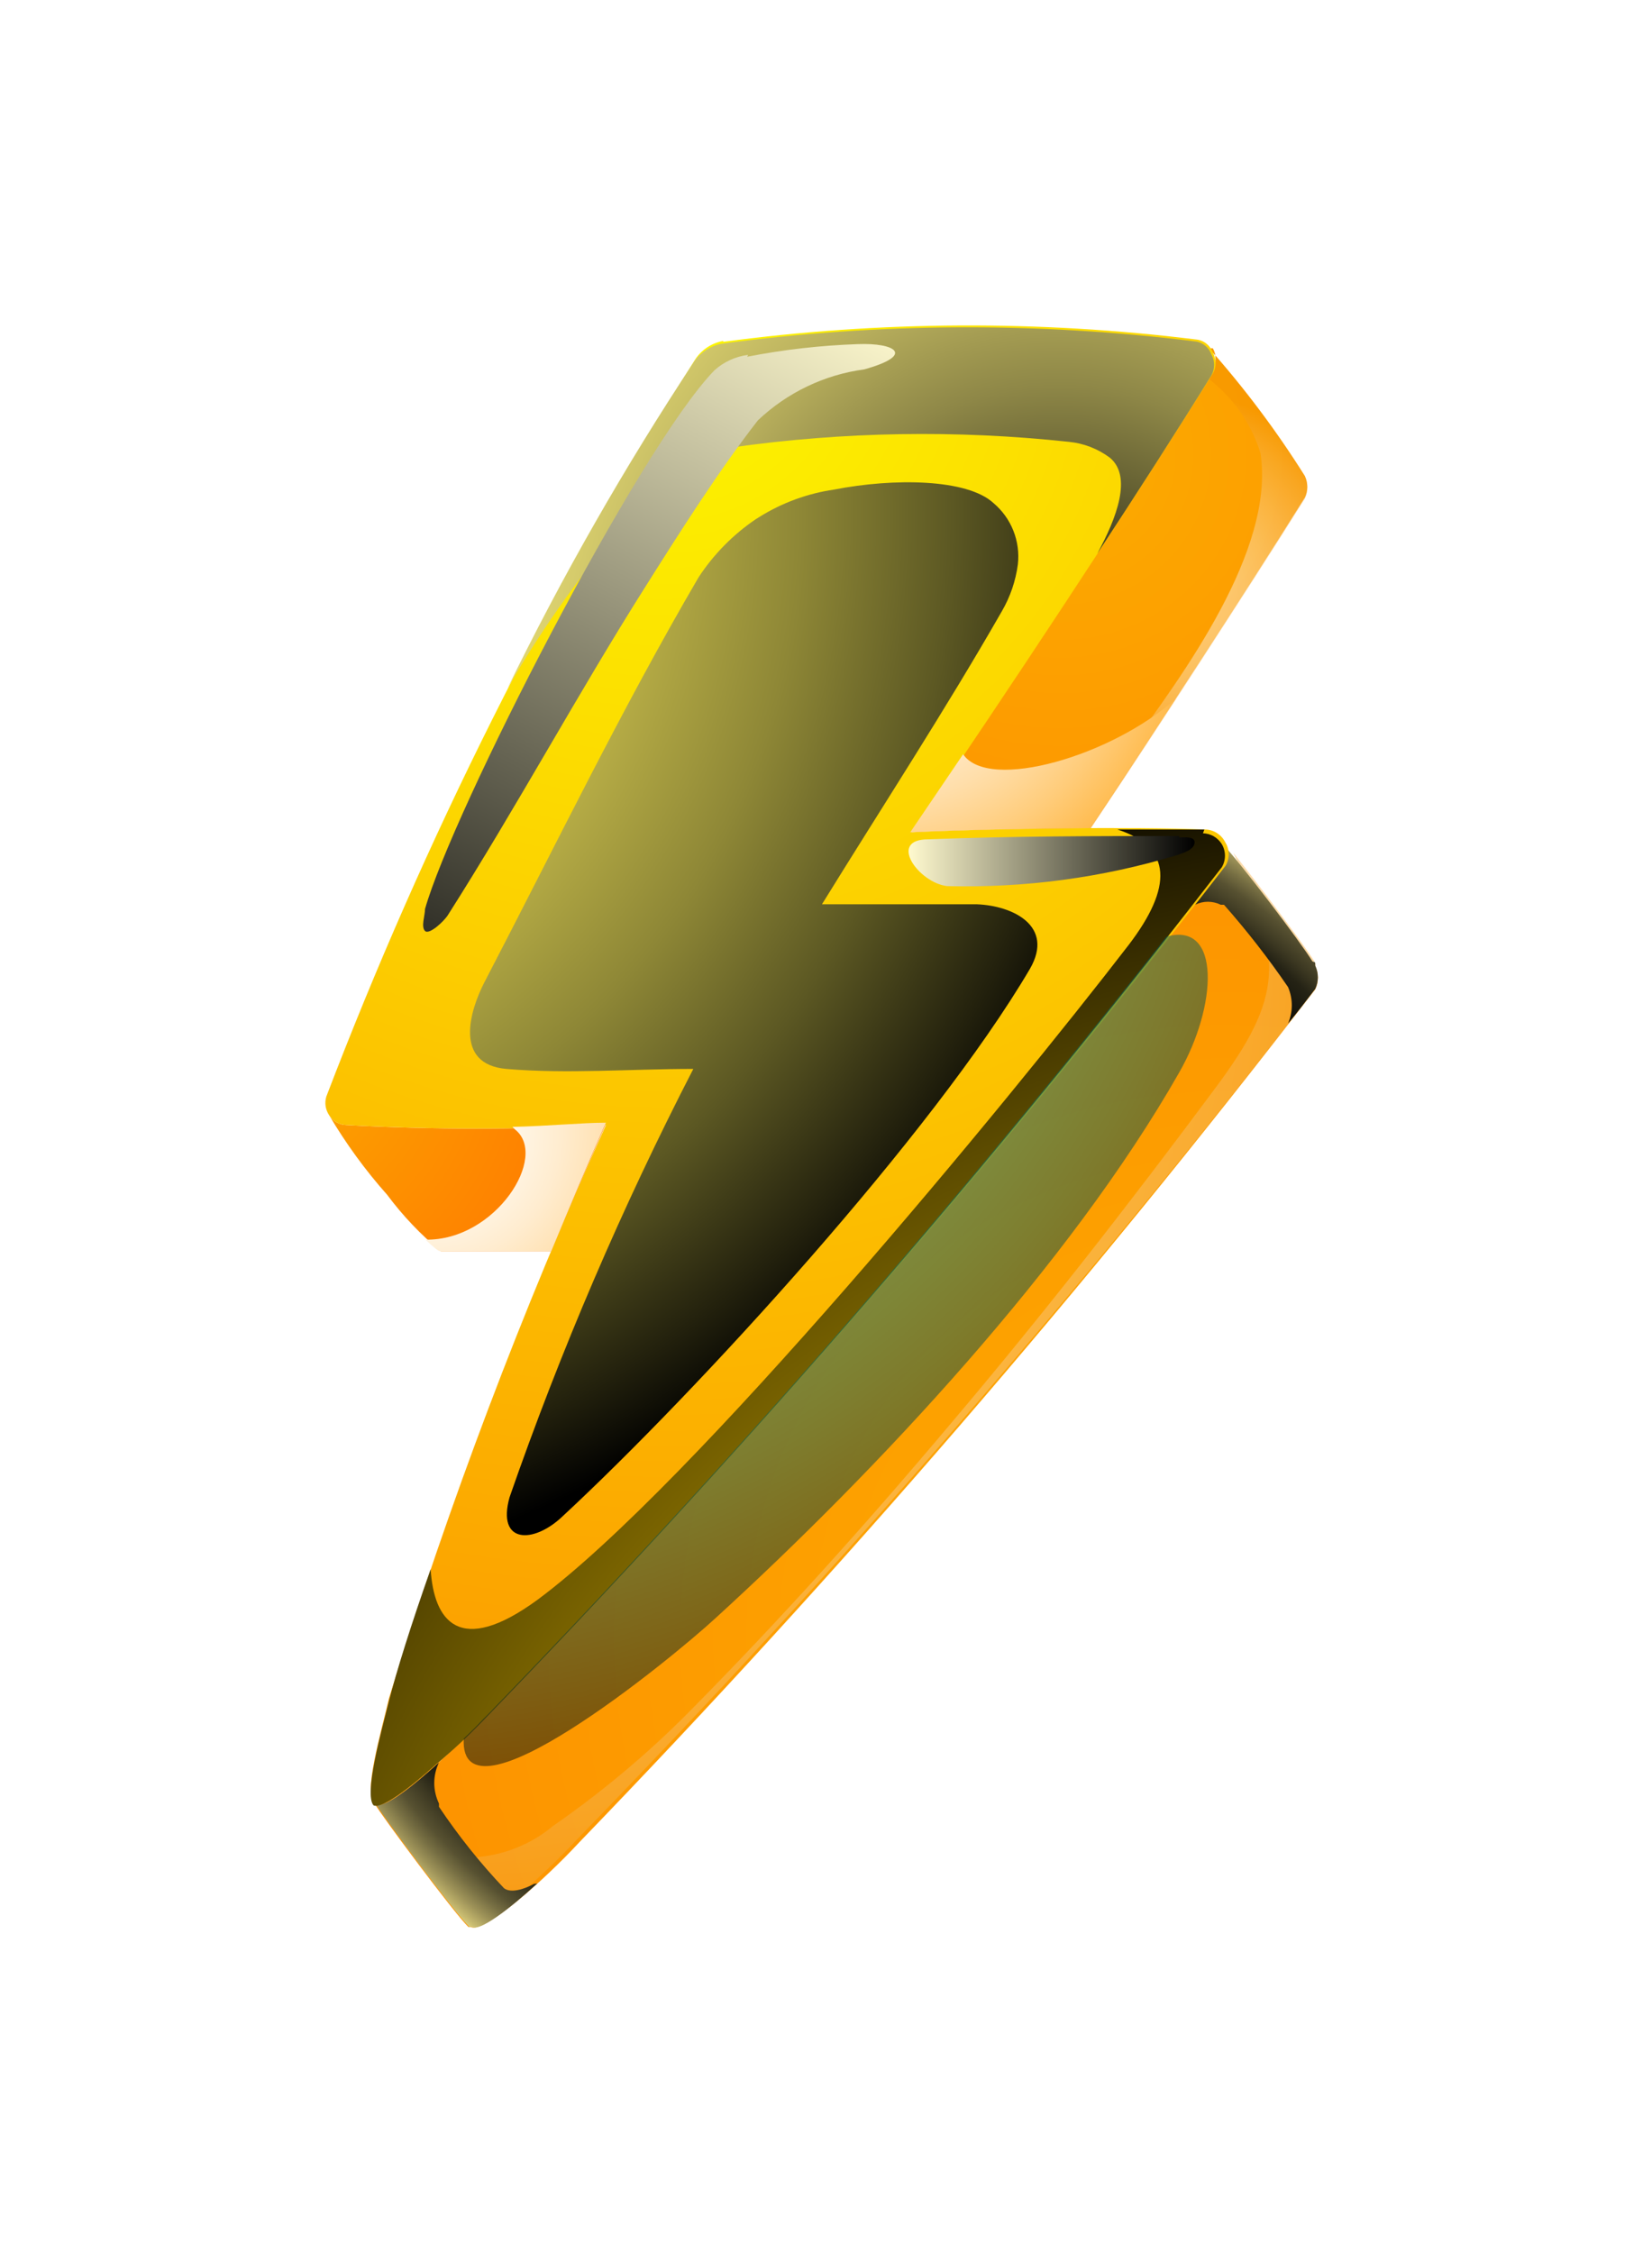 <svg xmlns="http://www.w3.org/2000/svg" width="22" height="30" viewBox="0 0 22 30" fill="none">
  <g filter="url(#filter0_d_16121_35483)">
    <path fill-rule="evenodd" clip-rule="evenodd" d="M8.069 14.98C6.918 15.043 5.764 15.043 4.613 14.98C4.567 14.979 4.522 14.966 4.482 14.944C4.441 14.921 4.407 14.889 4.383 14.849C4.606 15.226 4.864 15.581 5.155 15.908C5.363 16.187 5.603 16.44 5.871 16.661C6.251 16.661 6.786 16.661 7.347 16.661C7.589 16.076 7.832 15.497 8.075 14.949L8.069 14.98Z" fill="url(#paint0_radial_16121_35483)"/>
    <path fill-rule="evenodd" clip-rule="evenodd" d="M16.132 4.974C14.93 6.898 13.423 9.171 12.122 11.082C12.801 11.051 13.697 11.033 14.519 11.026C15.503 9.551 16.518 8 17.377 6.624C17.398 6.58 17.409 6.531 17.409 6.481C17.409 6.432 17.398 6.383 17.377 6.338C17 5.737 16.573 5.168 16.101 4.638H16.151C16.175 4.681 16.188 4.729 16.188 4.778C16.188 4.828 16.175 4.876 16.151 4.918L16.132 4.974Z" fill="url(#paint1_radial_16121_35483)"/>
    <path fill-rule="evenodd" clip-rule="evenodd" d="M16.269 11.531C13.207 15.498 9.925 19.289 6.438 22.887C5.971 23.373 5.161 24.133 4.993 24.021C5.062 24.151 6.045 25.471 6.238 25.658H6.27C6.438 25.752 7.247 25.036 7.714 24.531C11.191 20.932 14.463 17.14 17.514 13.175C17.538 13.126 17.55 13.073 17.55 13.019C17.55 12.965 17.538 12.912 17.514 12.863C17.514 12.801 17.514 12.826 17.477 12.807C17.34 12.577 16.493 11.456 16.232 11.188C16.26 11.235 16.275 11.289 16.275 11.344C16.275 11.399 16.26 11.453 16.232 11.5L16.269 11.531Z" fill="url(#paint2_radial_16121_35483)"/>
    <path style="mix-blend-mode:multiply" opacity="0.5" fill-rule="evenodd" clip-rule="evenodd" d="M16.089 5.037C16.418 5.289 16.662 5.637 16.786 6.033C16.986 7.328 15.74 8.997 15.056 9.943C14.909 10.209 14.71 10.443 14.472 10.631C14.233 10.819 13.96 10.958 13.667 11.039H14.52C15.504 9.563 16.519 8.013 17.378 6.637C17.399 6.592 17.41 6.543 17.41 6.494C17.41 6.444 17.399 6.395 17.378 6.35C17.001 5.745 16.574 5.172 16.102 4.638H16.151C16.176 4.681 16.189 4.729 16.189 4.778C16.189 4.828 16.176 4.876 16.151 4.918L16.108 4.999L16.089 5.037Z" fill="url(#paint3_radial_16121_35483)"/>
    <path style="mix-blend-mode:multiply" opacity="0.5" fill-rule="evenodd" clip-rule="evenodd" d="M17.508 12.807C17.39 12.614 16.755 11.767 16.424 11.356C17.097 12.757 17.097 13.268 16.175 14.501C15.042 16.026 13.872 17.527 12.658 18.959C11.543 20.285 10.379 21.58 9.158 22.813C8.607 23.366 8.007 23.868 7.365 24.313C7.09 24.543 6.752 24.686 6.395 24.724C6.038 24.762 5.678 24.692 5.36 24.525C5.678 24.961 6.095 25.503 6.207 25.621H6.238C6.406 25.714 7.216 24.998 7.683 24.494C11.169 20.908 14.451 17.128 17.514 13.175C17.538 13.126 17.55 13.073 17.55 13.019C17.55 12.965 17.538 12.912 17.514 12.863C17.514 12.801 17.514 12.826 17.477 12.807H17.508Z" fill="url(#paint4_radial_16121_35483)"/>
    <path style="mix-blend-mode:screen" fill-rule="evenodd" clip-rule="evenodd" d="M7.11 25.085C6.973 25.16 6.799 25.21 6.712 25.142C6.393 24.806 6.104 24.443 5.846 24.058V24.015C5.805 23.929 5.783 23.835 5.783 23.741C5.783 23.646 5.805 23.552 5.846 23.467C5.473 23.803 5.112 24.089 5.006 24.021C5.074 24.151 6.058 25.471 6.251 25.658H6.282C6.388 25.721 6.774 25.428 7.154 25.079L7.11 25.085ZM15.914 12.047C15.967 12.021 16.026 12.007 16.086 12.007C16.145 12.007 16.204 12.021 16.257 12.047H16.3C16.607 12.395 16.892 12.761 17.153 13.143C17.186 13.22 17.203 13.303 17.203 13.386C17.203 13.47 17.186 13.552 17.153 13.629C17.278 13.48 17.396 13.324 17.515 13.168C17.538 13.12 17.55 13.066 17.55 13.013C17.55 12.959 17.538 12.905 17.515 12.857C17.515 12.795 17.515 12.82 17.477 12.801C17.34 12.57 16.493 11.45 16.232 11.182C16.261 11.229 16.276 11.283 16.276 11.338C16.276 11.393 16.261 11.447 16.232 11.493L15.827 12.01L15.796 12.054L15.877 12.01L15.914 12.047Z" fill="url(#paint5_radial_16121_35483)"/>
    <path fill-rule="evenodd" clip-rule="evenodd" d="M9.632 4.551C11.72 4.272 13.836 4.261 15.927 4.52C15.977 4.524 16.025 4.543 16.064 4.574C16.104 4.605 16.134 4.647 16.151 4.694C16.175 4.737 16.188 4.785 16.188 4.834C16.188 4.884 16.175 4.932 16.151 4.974C14.949 6.898 13.442 9.171 12.141 11.082C13.299 11.026 15.08 11.008 16.057 11.045C16.113 11.048 16.166 11.065 16.212 11.096C16.258 11.127 16.295 11.169 16.319 11.219C16.348 11.266 16.363 11.32 16.363 11.375C16.363 11.43 16.348 11.484 16.319 11.531C13.241 15.499 9.942 19.291 6.438 22.887C5.971 23.373 5.161 24.133 4.993 24.021C4.825 23.909 5.08 23.049 5.18 22.614C5.983 20.011 6.948 17.462 8.069 14.98C6.918 15.043 5.764 15.043 4.613 14.98C4.567 14.979 4.522 14.966 4.482 14.944C4.442 14.921 4.408 14.889 4.383 14.849C4.359 14.813 4.343 14.772 4.336 14.729C4.33 14.686 4.333 14.642 4.346 14.6C5.657 11.171 7.305 7.88 9.265 4.775C9.351 4.651 9.483 4.566 9.632 4.539V4.551Z" fill="url(#paint6_radial_16121_35483)"/>
    <path style="mix-blend-mode:multiply" fill-rule="evenodd" clip-rule="evenodd" d="M15.659 9.302C14.818 10.061 13.168 10.547 12.826 10.043L12.122 11.082C12.801 11.051 13.697 11.033 14.519 11.026C14.899 10.46 15.279 9.881 15.659 9.302Z" fill="url(#paint7_radial_16121_35483)"/>
    <path style="mix-blend-mode:multiply" fill-rule="evenodd" clip-rule="evenodd" d="M6.855 15.036C7.316 15.391 6.6 16.524 5.666 16.506C5.759 16.593 5.834 16.661 5.865 16.661C6.245 16.661 6.781 16.661 7.341 16.661C7.584 16.076 7.827 15.497 8.069 14.949C7.752 14.949 7.322 14.993 6.824 15.005L6.855 15.036Z" fill="url(#paint8_radial_16121_35483)"/>
    <path style="mix-blend-mode:screen" fill-rule="evenodd" clip-rule="evenodd" d="M9.744 5.958C11.231 5.747 12.739 5.722 14.233 5.883C14.431 5.902 14.621 5.975 14.781 6.095C15.079 6.344 14.874 6.892 14.613 7.372C15.148 6.556 15.665 5.753 16.132 4.999C16.156 4.957 16.169 4.908 16.169 4.859C16.169 4.81 16.156 4.762 16.132 4.719C16.115 4.672 16.085 4.63 16.045 4.599C16.006 4.568 15.958 4.549 15.908 4.545C13.817 4.286 11.701 4.296 9.613 4.576C9.464 4.604 9.332 4.689 9.245 4.813C8.322 6.21 7.49 7.666 6.755 9.171C7.378 8.081 8.754 6.126 9.725 5.971L9.744 5.958Z" fill="url(#paint9_radial_16121_35483)"/>
    <path style="mix-blend-mode:screen" fill-rule="evenodd" clip-rule="evenodd" d="M16.039 11.045C15.722 11.045 15.323 11.045 14.881 11.045C15.616 11.282 15.616 11.817 15.03 12.583C13.443 14.644 9.228 19.768 7.16 21.3C6.114 22.066 5.778 21.58 5.735 20.895C5.473 21.636 5.28 22.253 5.18 22.651C5.081 23.049 4.844 23.896 4.975 24.039C5.081 24.089 5.442 23.822 5.816 23.485C6.033 23.304 6.241 23.11 6.438 22.906C9.761 19.478 12.897 15.874 15.834 12.11L16.27 11.549C16.298 11.503 16.313 11.449 16.313 11.394C16.313 11.339 16.298 11.285 16.27 11.238C16.243 11.196 16.206 11.16 16.163 11.135C16.119 11.11 16.07 11.097 16.02 11.095L16.039 11.045Z" fill="url(#paint10_radial_16121_35483)"/>
    <path style="mix-blend-mode:screen" fill-rule="evenodd" clip-rule="evenodd" d="M9.962 4.725C9.795 4.747 9.639 4.818 9.514 4.931C8.493 5.983 6.021 10.821 5.66 12.104C5.66 12.191 5.604 12.34 5.66 12.396C5.716 12.452 5.915 12.265 5.965 12.184C6.88 10.746 7.689 9.246 8.586 7.826C9.041 7.104 9.57 6.269 10.093 5.597C10.483 5.227 10.979 4.989 11.512 4.918C12.197 4.725 11.917 4.563 11.425 4.582C10.93 4.599 10.436 4.655 9.95 4.75L9.962 4.725Z" fill="url(#paint11_linear_16121_35483)"/>
    <path style="mix-blend-mode:screen" fill-rule="evenodd" clip-rule="evenodd" d="M15.702 11.132C14.588 11.132 13.473 11.132 12.359 11.176C11.817 11.176 12.234 11.755 12.614 11.799C13.649 11.825 14.681 11.687 15.671 11.387C15.758 11.356 15.895 11.319 15.908 11.226C15.92 11.132 15.777 11.151 15.702 11.151V11.132Z" fill="url(#paint12_linear_16121_35483)"/>
    <path style="mix-blend-mode:screen" opacity="0.5" fill-rule="evenodd" clip-rule="evenodd" d="M6.176 23.149C6.108 24.394 8.903 22.122 9.532 21.543C11.68 19.581 14.245 16.842 15.702 14.283C16.207 13.405 16.269 12.265 15.534 12.471C12.705 16.074 9.692 19.528 6.506 22.819L6.438 22.887C6.363 22.968 6.269 23.062 6.176 23.149Z" fill="url(#paint13_radial_16121_35483)"/>
    <path style="mix-blend-mode:screen" fill-rule="evenodd" clip-rule="evenodd" d="M10.068 6.911C9.763 7.117 9.503 7.381 9.302 7.689C8.275 9.445 7.39 11.275 6.45 13.081C6.257 13.455 6.039 14.171 6.743 14.233C7.559 14.302 8.38 14.233 9.233 14.233C8.284 16.074 7.466 17.98 6.786 19.936C6.612 20.559 7.104 20.559 7.49 20.192C9.283 18.529 12.428 15.092 13.716 12.9C14.046 12.328 13.486 12.06 13.013 12.041C12.322 12.041 11.637 12.041 10.946 12.041C11.749 10.74 12.583 9.464 13.343 8.137C13.454 7.946 13.526 7.734 13.555 7.515C13.572 7.363 13.552 7.209 13.495 7.066C13.439 6.924 13.348 6.798 13.231 6.699C12.882 6.375 11.905 6.363 11.107 6.519C10.756 6.57 10.419 6.693 10.118 6.88L10.068 6.911Z" fill="url(#paint14_radial_16121_35483)"/>
  </g>
  <defs>
    <filter id="filter0_d_16121_35483" x="0.333" y="0.333" width="21.218" height="29.333" filterUnits="userSpaceOnUse" color-interpolation-filters="sRGB">
      <feFlood flood-opacity="0" result="BackgroundImageFix"/>
      <feColorMatrix in="SourceAlpha" type="matrix" values="0 0 0 0 0 0 0 0 0 0 0 0 0 0 0 0 0 0 127 0" result="hardAlpha"/>
      <feOffset/>
      <feGaussianBlur stdDeviation="2"/>
      <feComposite in2="hardAlpha" operator="out"/>
      <feColorMatrix type="matrix" values="0 0 0 0 1 0 0 0 0 1 0 0 0 0 1 0 0 0 1 0"/>
      <feBlend mode="normal" in2="BackgroundImageFix" result="effect1_dropShadow_16121_35483"/>
      <feBlend mode="normal" in="SourceGraphic" in2="effect1_dropShadow_16121_35483" result="shape"/>
    </filter>
    <radialGradient id="paint0_radial_16121_35483" cx="0" cy="0" r="1" gradientUnits="userSpaceOnUse" gradientTransform="translate(3.312 13.903) scale(5.492 5.492)">
      <stop stop-color="#FCAC00"/>
      <stop offset="1" stop-color="#FF7300"/>
    </radialGradient>
    <radialGradient id="paint1_radial_16121_35483" cx="0" cy="0" r="1" gradientUnits="userSpaceOnUse" gradientTransform="translate(14.127 6.045) scale(13.449 13.449)">
      <stop stop-color="#FCAC00"/>
      <stop offset="1" stop-color="#FF7300"/>
    </radialGradient>
    <radialGradient id="paint2_radial_16121_35483" cx="0" cy="0" r="1" gradientUnits="userSpaceOnUse" gradientTransform="translate(16.356 21.817) scale(25.279 25.279)">
      <stop stop-color="#FCAC00"/>
      <stop offset="1" stop-color="#FF7300"/>
    </radialGradient>
    <radialGradient id="paint3_radial_16121_35483" cx="0" cy="0" r="1" gradientUnits="userSpaceOnUse" gradientTransform="translate(15.547 7.82) scale(2.634 2.634)">
      <stop stop-color="white"/>
      <stop offset="0.1" stop-color="#FFFDF9"/>
      <stop offset="0.22" stop-color="#FEF6E9"/>
      <stop offset="0.36" stop-color="#FDEACF"/>
      <stop offset="0.51" stop-color="#FBDBAA"/>
      <stop offset="0.67" stop-color="#F9C67A"/>
      <stop offset="0.84" stop-color="#F6AE41"/>
      <stop offset="1" stop-color="#F39200"/>
    </radialGradient>
    <radialGradient id="paint4_radial_16121_35483" cx="0" cy="0" r="1" gradientUnits="userSpaceOnUse" gradientTransform="translate(5.815 12.757) scale(14.078 14.078)">
      <stop stop-color="white"/>
      <stop offset="0.1" stop-color="#FFFDF9"/>
      <stop offset="0.22" stop-color="#FEF6E9"/>
      <stop offset="0.36" stop-color="#FDEACF"/>
      <stop offset="0.51" stop-color="#FBDBAA"/>
      <stop offset="0.67" stop-color="#F9C67A"/>
      <stop offset="0.84" stop-color="#F6AE41"/>
      <stop offset="1" stop-color="#F39200"/>
    </radialGradient>
    <radialGradient id="paint5_radial_16121_35483" cx="0" cy="0" r="1" gradientUnits="userSpaceOnUse" gradientTransform="translate(11.917 18.809) scale(9.072)">
      <stop offset="0.58"/>
      <stop offset="0.74" stop-color="#020201"/>
      <stop offset="0.79" stop-color="#090805"/>
      <stop offset="0.83" stop-color="#14130B"/>
      <stop offset="0.87" stop-color="#252315"/>
      <stop offset="0.89" stop-color="#3B3721"/>
      <stop offset="0.92" stop-color="#575131"/>
      <stop offset="0.94" stop-color="#776F43"/>
      <stop offset="0.96" stop-color="#9D9258"/>
      <stop offset="0.98" stop-color="#C8BB70"/>
      <stop offset="1" stop-color="#FFEE8F"/>
    </radialGradient>
    <radialGradient id="paint6_radial_16121_35483" cx="0" cy="0" r="1" gradientUnits="userSpaceOnUse" gradientTransform="translate(8.841 4.557) scale(19.551 19.551)">
      <stop stop-color="#FCF800"/>
      <stop offset="1" stop-color="#FC9700"/>
    </radialGradient>
    <radialGradient id="paint7_radial_16121_35483" cx="0" cy="0" r="1" gradientUnits="userSpaceOnUse" gradientTransform="translate(11.674 8.069) scale(5.155 5.155)">
      <stop stop-color="white"/>
      <stop offset="0.1" stop-color="#FFFDF9"/>
      <stop offset="0.22" stop-color="#FFF7E9"/>
      <stop offset="0.36" stop-color="#FFECCF"/>
      <stop offset="0.51" stop-color="#FFDEAA"/>
      <stop offset="0.67" stop-color="#FFCC7A"/>
      <stop offset="0.84" stop-color="#FFB641"/>
      <stop offset="1" stop-color="#FF9D00"/>
    </radialGradient>
    <radialGradient id="paint8_radial_16121_35483" cx="0" cy="0" r="1" gradientUnits="userSpaceOnUse" gradientTransform="translate(5.691 15.067) scale(4.95 4.95)">
      <stop stop-color="white"/>
      <stop offset="0.1" stop-color="#FFFDF9"/>
      <stop offset="0.22" stop-color="#FFF7E9"/>
      <stop offset="0.36" stop-color="#FFECCF"/>
      <stop offset="0.51" stop-color="#FFDEAA"/>
      <stop offset="0.67" stop-color="#FFCC7A"/>
      <stop offset="0.84" stop-color="#FFB641"/>
      <stop offset="1" stop-color="#FF9D00"/>
    </radialGradient>
    <radialGradient id="paint9_radial_16121_35483" cx="0" cy="0" r="1" gradientUnits="userSpaceOnUse" gradientTransform="translate(14.133 8.86) scale(10.373 10.373)">
      <stop/>
      <stop offset="0.08" stop-color="#232112"/>
      <stop offset="0.22" stop-color="#5C582E"/>
      <stop offset="0.36" stop-color="#8E8747"/>
      <stop offset="0.5" stop-color="#B7AE5C"/>
      <stop offset="0.64" stop-color="#D6CC6C"/>
      <stop offset="0.77" stop-color="#EDE277"/>
      <stop offset="0.89" stop-color="#FAEF7E"/>
      <stop offset="1" stop-color="#FFF380"/>
    </radialGradient>
    <radialGradient id="paint10_radial_16121_35483" cx="0" cy="0" r="1" gradientUnits="userSpaceOnUse" gradientTransform="translate(19.445 30.272) scale(20.858)">
      <stop stop-color="#FFD000"/>
      <stop offset="0.11" stop-color="#FACC00"/>
      <stop offset="0.23" stop-color="#EDC100"/>
      <stop offset="0.36" stop-color="#D6AF00"/>
      <stop offset="0.5" stop-color="#B79500"/>
      <stop offset="0.64" stop-color="#8E7400"/>
      <stop offset="0.78" stop-color="#5C4B00"/>
      <stop offset="0.92" stop-color="#231C00"/>
      <stop offset="1"/>
    </radialGradient>
    <linearGradient id="paint11_linear_16121_35483" x1="11.083" y1="3.791" x2="5.236" y2="14.949" gradientUnits="userSpaceOnUse">
      <stop stop-color="#FFFACF"/>
      <stop offset="1"/>
    </linearGradient>
    <linearGradient id="paint12_linear_16121_35483" x1="12.097" y1="11.456" x2="15.908" y2="11.456" gradientUnits="userSpaceOnUse">
      <stop stop-color="#FFFACF"/>
      <stop offset="1"/>
    </linearGradient>
    <radialGradient id="paint13_radial_16121_35483" cx="0" cy="0" r="1" gradientUnits="userSpaceOnUse" gradientTransform="translate(4.607 8.866) scale(15.248 15.248)">
      <stop stop-color="#00FFFF"/>
      <stop offset="0.11" stop-color="#00FAFA"/>
      <stop offset="0.23" stop-color="#00EDED"/>
      <stop offset="0.36" stop-color="#00D6D6"/>
      <stop offset="0.5" stop-color="#00B7B7"/>
      <stop offset="0.64" stop-color="#008E8E"/>
      <stop offset="0.78" stop-color="#005C5C"/>
      <stop offset="0.92" stop-color="#002323"/>
      <stop offset="1"/>
    </radialGradient>
    <radialGradient id="paint14_radial_16121_35483" cx="0" cy="0" r="1" gradientUnits="userSpaceOnUse" gradientTransform="translate(1.438 6.873) scale(14.414)">
      <stop stop-color="#FFF261"/>
      <stop offset="0.11" stop-color="#FAEE5F"/>
      <stop offset="0.23" stop-color="#EDE15A"/>
      <stop offset="0.36" stop-color="#D6CB52"/>
      <stop offset="0.5" stop-color="#B7AD46"/>
      <stop offset="0.64" stop-color="#8E8736"/>
      <stop offset="0.78" stop-color="#5C5823"/>
      <stop offset="0.92" stop-color="#23210D"/>
      <stop offset="1"/>
    </radialGradient>
  </defs>
</svg>